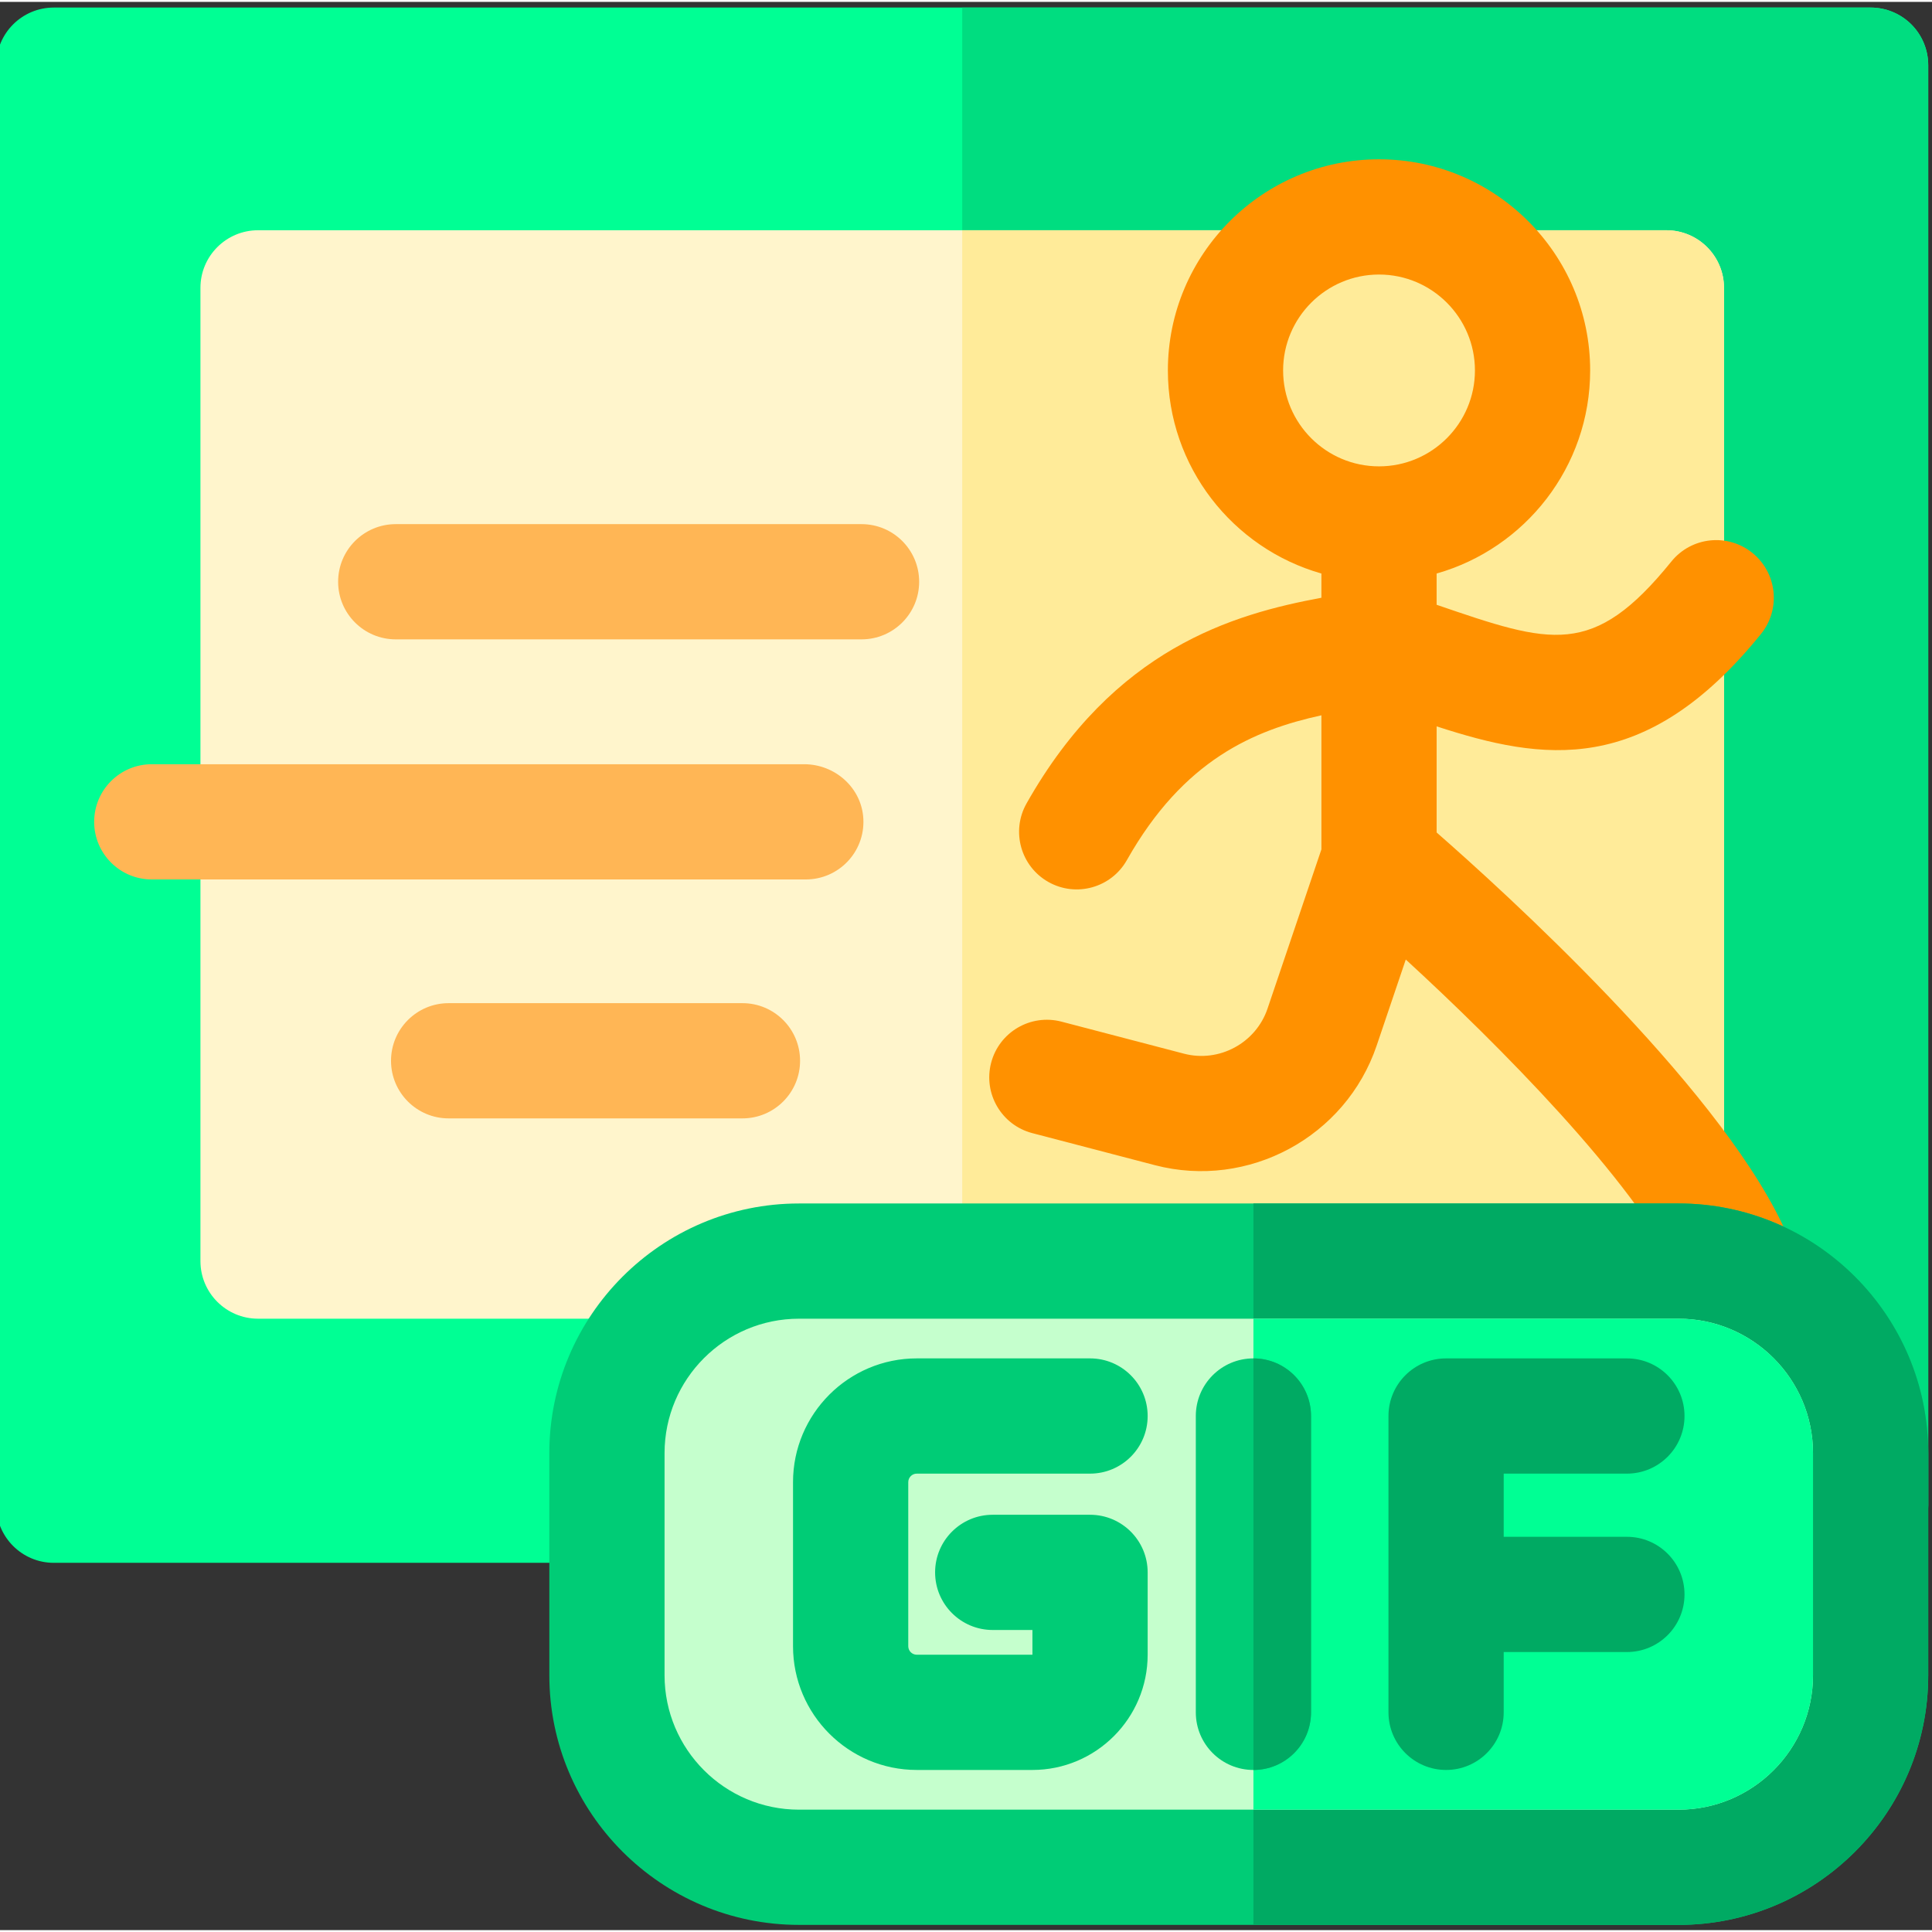 <svg height="511pt" viewBox="1 -1 512 511" width="511pt" xmlns="http://www.w3.org/2000/svg"><rect x="1" y="-1" width="512" height="511" fill="#333333" stroke="none"/><path d="m507.527 4.973c-2.863-2.863-6.746-4.473-10.797-4.473h-481.461c-8.434 0-15.27 6.836-15.27 15.27v381.629c0 8.43 6.836 15.266 15.27 15.266h481.461c8.434 0 15.27-6.836 15.27-15.266v-381.629c0-4.051-1.609-7.934-4.473-10.797zm0 0" fill="#00ff94"/><path d="m512 15.77v381.629c0 8.43-6.84 15.27-15.27 15.27h-240.73v-412.164h240.73c4.051 0 7.93 1.605 10.801 4.465 2.859 2.863 4.469 6.75 4.469 10.801zm0 0" fill="#00dd80"/><path d="m457.879 74.789v257.914c0 8.426-6.832 15.266-15.27 15.266h-373.219c-8.438 0-15.27-6.84-15.27-15.266v-257.914c0-8.43 6.832-15.27 15.27-15.27h373.219c8.438 0 15.27 6.84 15.27 15.27zm0 0" fill="#fff5cc"/><path d="m457.879 74.789v257.914c0 8.426-6.832 15.266-15.27 15.266h-186.609v-288.449h186.609c8.438 0 15.27 6.84 15.27 15.27zm0 0" fill="#ffeb99"/><path d="m473.25 322.754c-18.004-37.535-73.746-88.082-91.527-103.637v-28.121c28.035 9.113 55.16 13.586 85.957-24.488 5.305-6.559 4.289-16.172-2.27-21.477-6.555-5.301-16.168-4.285-21.473 2.27-20.809 25.727-31.863 21.863-62.215 11.473v-8.285c23.453-6.664 40.688-28.258 40.688-53.82 0-30.852-25.102-55.953-55.957-55.953-30.852 0-55.953 25.102-55.953 55.953 0 25.562 17.234 47.156 40.688 53.82v6.422c-23.453 4.352-54.941 13.43-78.145 54.512-4.145 7.34-1.555 16.656 5.785 20.805 7.359 4.156 16.668 1.539 20.805-5.789 15.043-26.633 33.695-34.449 51.555-38.379v35.535l-14.281 42.203c-3.09 9.133-12.82 14.371-22.137 11.938l-32.473-8.492c-8.164-2.133-16.504 2.754-18.637 10.91-2.133 8.16 2.754 16.504 10.914 18.637l32.473 8.488c24.754 6.473 50.582-7.449 58.785-31.691l7.715-22.805c24.449 22.441 60.316 58.461 72.172 83.176 3.629 7.566 12.73 10.828 20.371 7.164 7.602-3.645 10.809-12.766 7.16-20.367zm-132.211-226.082c0-14.016 11.402-25.418 25.418-25.418s25.418 11.402 25.418 25.418-11.402 25.418-25.418 25.418-25.418-11.402-25.418-25.418zm0 0" fill="#ff9100"/><g fill="#ffb655"><path d="m229.316 137.402h-123.438c-8.434 0-15.27 6.836-15.27 15.27 0 8.43 6.836 15.266 15.27 15.266h123.438c8.434 0 15.27-6.836 15.27-15.266 0-8.434-6.84-15.27-15.27-15.27zm0 0"/><path d="m214.121 201.027h-172.895c-8.434 0-15.27 6.836-15.27 15.27 0 8.43 6.836 15.266 15.27 15.266h173.324c8.688 0 15.672-7.25 15.25-16.016-.391-8.211-7.465-14.52-15.68-14.52zm0 0"/><path d="m197.762 264.348h-77.871c-8.43 0-15.266 6.836-15.266 15.27 0 8.43 6.836 15.266 15.266 15.266h77.871c8.43 0 15.266-6.836 15.266-15.266 0-8.434-6.836-15.27-15.266-15.27zm0 0"/></g><path d="m512 383.598v58.852c0 36.484-29.684 66.164-66.164 66.164h-233.098c-36.48 0-66.16-29.68-66.16-66.164v-58.852c0-36.484 29.68-66.164 66.16-66.164h233.098c36.48 0 66.164 29.68 66.164 66.164zm0 0" fill="#00cc76"/><path d="m512 383.598v58.852c0 36.484-29.684 66.164-66.164 66.164h-112.668v-191.18h112.668c36.48 0 66.164 29.68 66.164 66.164zm0 0" fill="#00aa63"/><path d="m481.465 383.598v58.852c0 19.648-15.984 35.629-35.629 35.629h-233.098c-19.645 0-35.625-15.98-35.625-35.629v-58.852c0-19.648 15.98-35.629 35.625-35.629h233.098c19.645 0 35.629 15.98 35.629 35.629zm0 0" fill="#c5ffcd"/><path d="m481.465 383.598v58.852c0 19.648-15.984 35.629-35.629 35.629h-112.668v-130.109h112.668c19.645 0 35.629 15.98 35.629 35.629zm0 0" fill="#00ff94"/><path d="m333.168 358.488c-8.43 0-15.266 6.836-15.266 15.27v78.531c0 8.434 6.836 15.27 15.266 15.27 8.434 0 15.27-6.836 15.27-15.27v-78.531c0-8.434-6.836-15.27-15.27-15.27zm0 0" fill="#00cc76"/><path d="m432.148 405.77h-32.652v-16.742h32.652c8.43 0 15.266-6.84 15.266-15.27 0-8.434-6.836-15.27-15.266-15.27h-47.918c-8.434 0-15.27 6.836-15.27 15.27v78.531c0 8.434 6.836 15.27 15.27 15.27 8.43 0 15.266-6.836 15.266-15.27v-15.98h32.652c8.43 0 15.266-6.84 15.266-15.27 0-8.434-6.836-15.27-15.266-15.27zm0 0" fill="#00aa63"/><path d="m333.168 358.488v109.07c8.434 0 15.27-6.836 15.27-15.27v-78.531c0-8.434-6.836-15.27-15.27-15.27zm0 0" fill="#00aa63"/><path d="m243.957 389.027h45.918c8.43 0 15.266-6.84 15.266-15.27 0-8.434-6.836-15.27-15.266-15.27h-45.918c-18.086 0-32.797 14.715-32.797 32.797v43.477c0 18.082 14.711 32.797 32.797 32.797h30.648c16.836 0 30.535-13.699 30.535-30.539v-21.824c0-8.43-6.836-15.266-15.266-15.266h-25.797c-8.43 0-15.266 6.836-15.266 15.266 0 8.434 6.836 15.27 15.266 15.27h10.527v6.555h-30.648c-1.246 0-2.258-1.012-2.258-2.258v-43.477c0-1.246 1.012-2.258 2.258-2.258zm0 0" fill="#00cc76"/></svg>